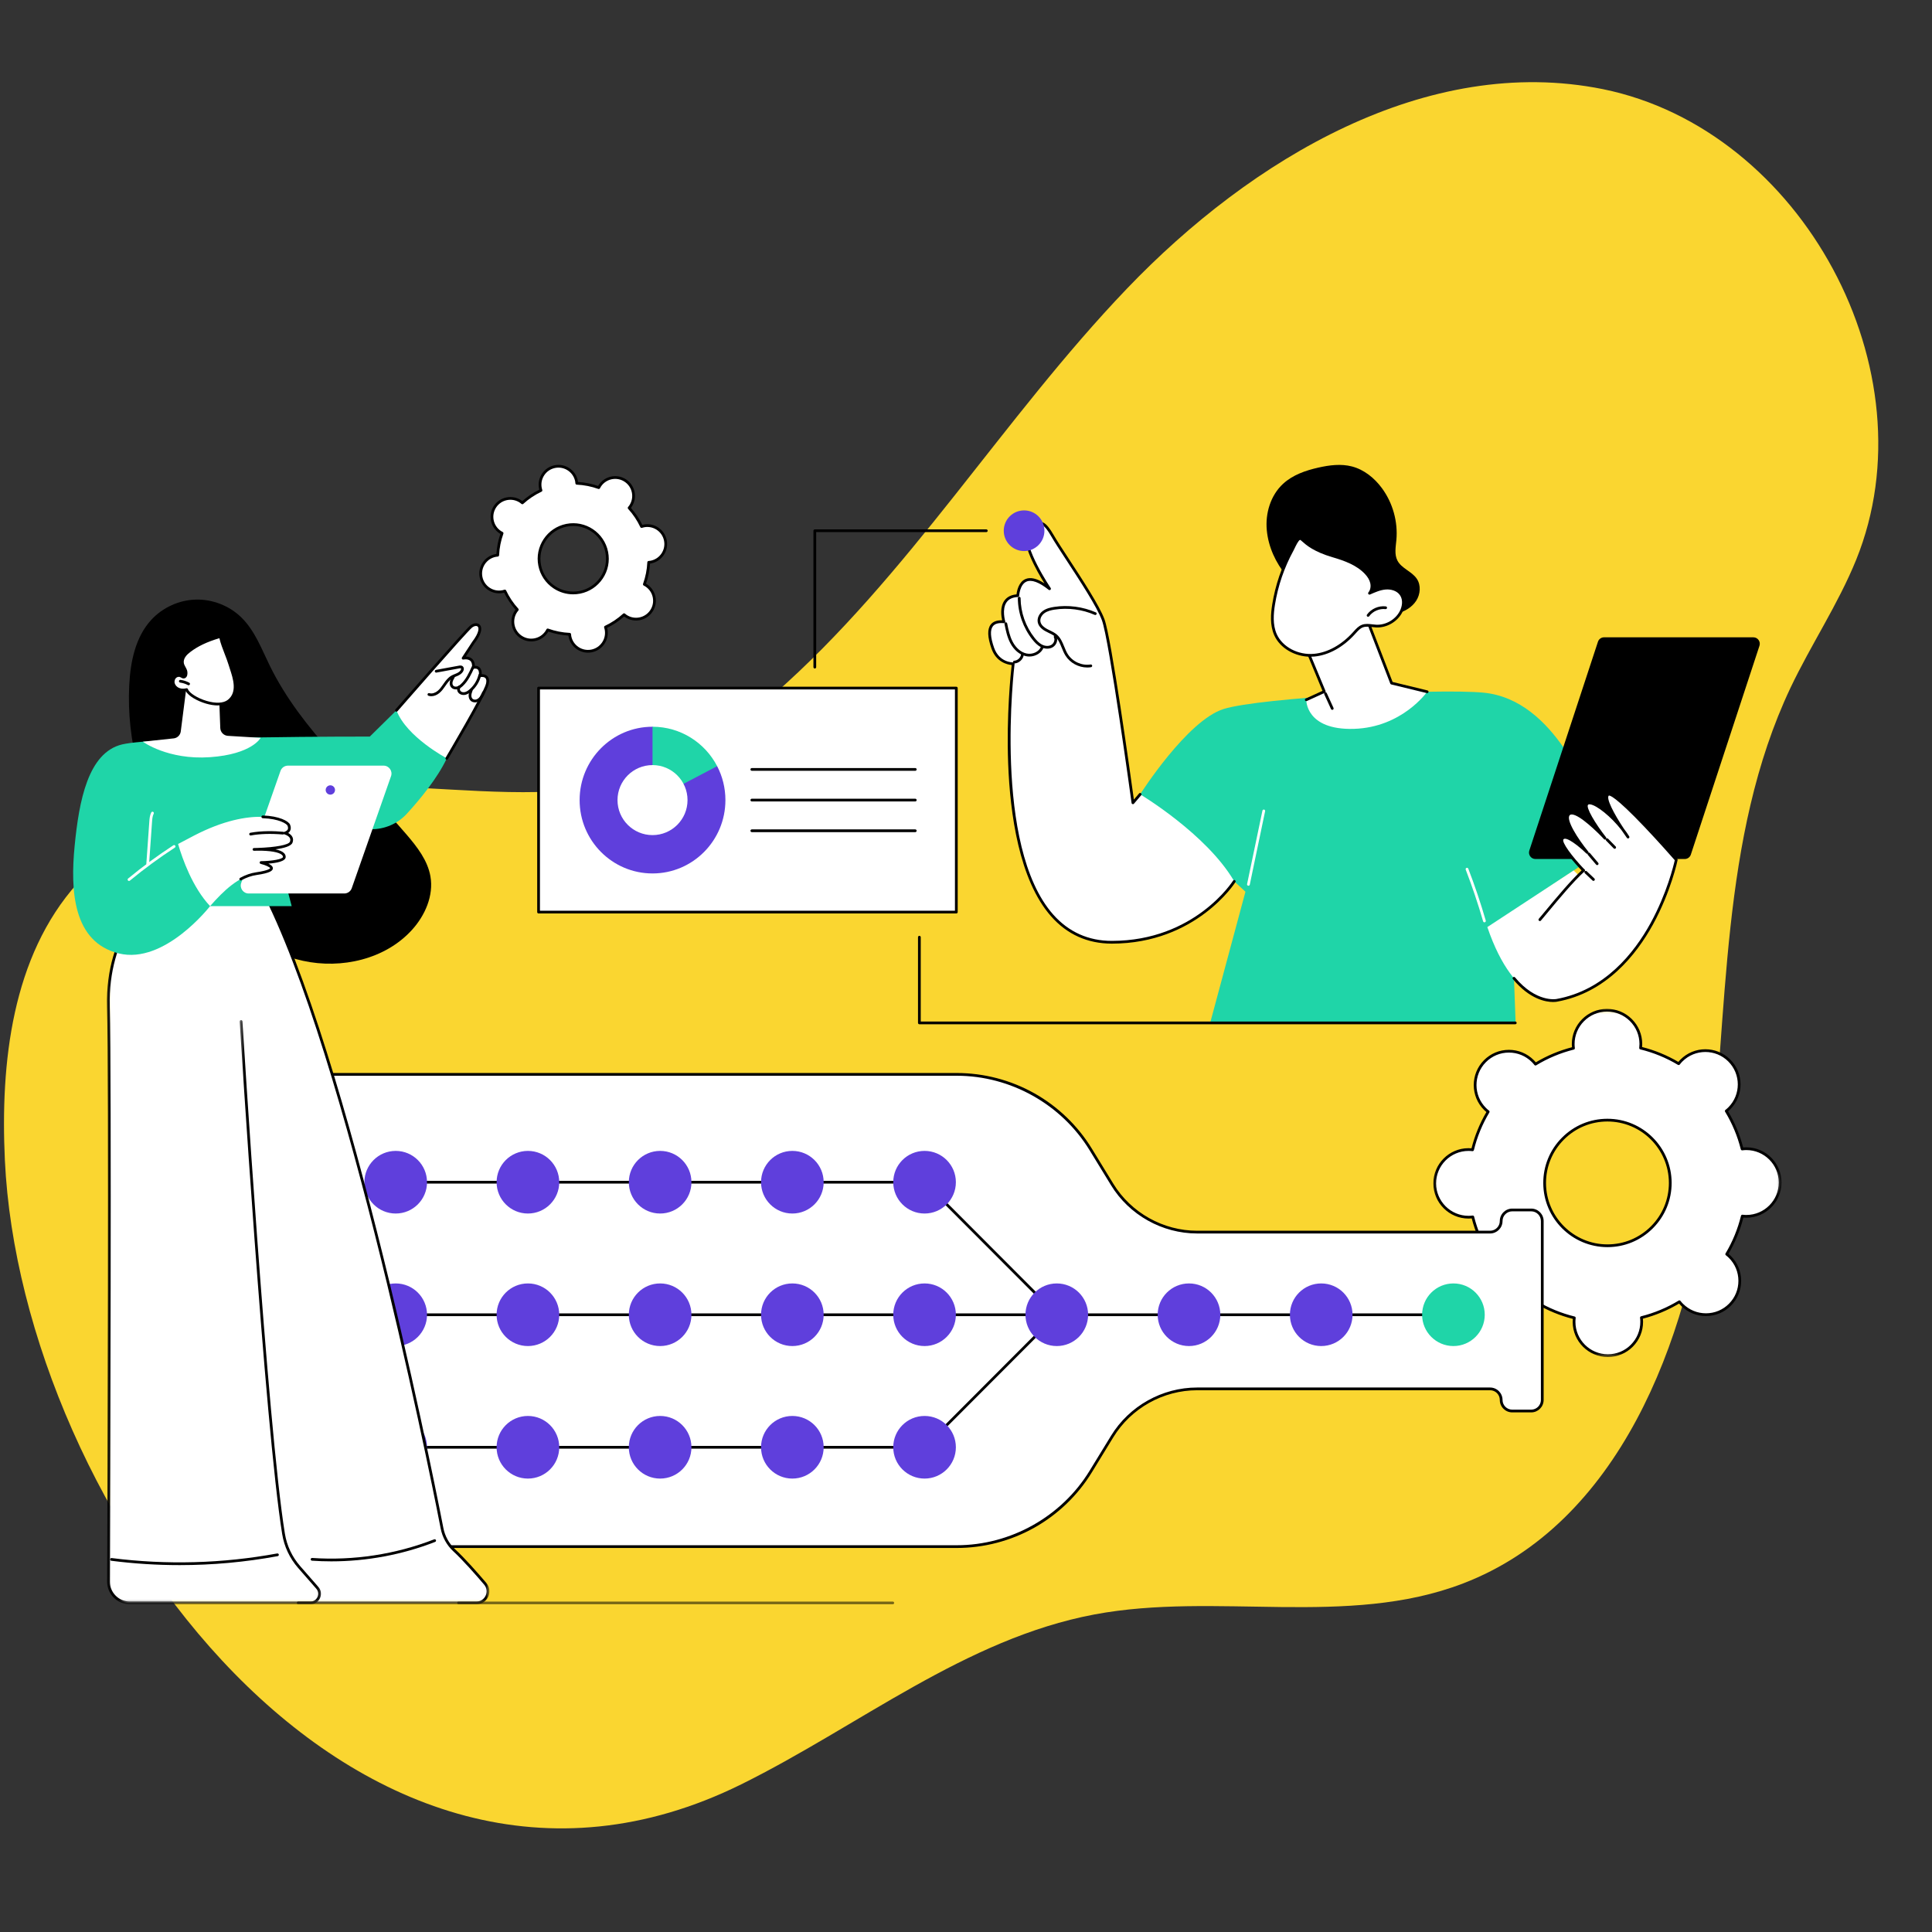 <svg width="479" height="479" viewBox="0 0 479 479" fill="none" xmlns="http://www.w3.org/2000/svg">
<rect x="0" y="0" width="479" height="479" fill="#333333" stroke="none"/>
<path d="M1.207 287.608C0.074 263.393 2.996 237.113 19.155 219.041C39.669 196.161 74.279 193.744 104.936 195.38C123.664 196.363 142.969 198.174 160.639 191.932C166.41 189.662 171.913 186.868 177.155 183.555C182.394 180.239 187.276 176.462 191.802 172.223C225.279 142.85 248.611 103.709 279.421 71.541C310.229 39.373 353.776 13.295 397.42 22.104C446.857 32.173 479.124 92.081 460.196 138.796C455.716 149.823 449.022 159.789 443.91 170.537C426.292 207.789 428.607 251.084 423.598 291.911C418.591 332.738 401.247 377.844 362.71 392.593C334.042 403.593 301.545 394.607 271.341 400.27C239.347 406.287 212.945 427.96 183.746 442.407C88.098 489.601 5.236 373.463 1.207 287.608Z" fill="#FAD630"/>
<mask id="mask0_10845_6255" style="mask-type:luminance" maskUnits="userSpaceOnUse" x="355" y="250" width="87" height="87">
<path d="M355.1 250.357H441.721V336.577H355.1V250.357Z" fill="white"/>
</mask>
<g mask="url(#mask0_10845_6255)">
<path d="M414.108 293.238C414.133 301.84 407.183 308.833 398.58 308.86C389.978 308.885 382.986 301.935 382.961 293.335C382.933 284.733 389.886 277.738 398.486 277.713C407.085 277.686 414.081 284.639 414.108 293.238ZM390.043 258.877C390.043 259.222 390.071 259.558 390.113 259.893C386.75 260.738 383.582 262.076 380.693 263.829C380.486 263.563 380.264 263.308 380.022 263.064C376.736 259.798 371.425 259.813 368.161 263.099C364.896 266.384 364.913 271.693 368.196 274.959C368.441 275.203 368.7 275.423 368.967 275.63C367.231 278.526 365.914 281.702 365.09 285.07C364.754 285.03 364.417 285.005 364.07 285.005C359.44 285.02 355.698 288.785 355.71 293.418C355.725 298.048 359.492 301.79 364.122 301.778C364.467 301.778 364.806 301.748 365.14 301.705C365.986 305.071 367.323 308.237 369.075 311.126C368.81 311.335 368.553 311.555 368.311 311.799C365.046 315.085 365.06 320.394 368.346 323.66C371.632 326.923 376.941 326.908 380.206 323.622C380.448 323.378 380.668 323.118 380.875 322.854C383.774 324.588 386.95 325.905 390.318 326.731C390.278 327.065 390.25 327.402 390.253 327.749C390.265 332.379 394.032 336.124 398.663 336.109C403.296 336.096 407.038 332.329 407.025 327.699C407.023 327.352 406.995 327.013 406.953 326.681C410.318 325.835 413.482 324.498 416.371 322.744C416.58 323.008 416.8 323.268 417.047 323.51C420.333 326.776 425.639 326.758 428.905 323.472C432.17 320.189 432.155 314.878 428.87 311.615C428.623 311.37 428.366 311.153 428.099 310.946C429.835 308.047 431.152 304.871 431.976 301.503C432.313 301.543 432.649 301.568 432.994 301.568C437.626 301.553 441.369 297.786 441.354 293.156C441.341 288.525 437.574 284.781 432.944 284.796C432.599 284.796 432.26 284.826 431.926 284.866C431.08 281.503 429.745 278.334 427.992 275.448C428.256 275.241 428.513 275.019 428.757 274.774C432.021 271.488 432.003 266.18 428.72 262.914C425.434 259.651 420.126 259.666 416.862 262.951C416.618 263.196 416.398 263.453 416.191 263.72C413.295 261.983 410.119 260.666 406.751 259.843C406.788 259.509 406.813 259.169 406.813 258.825C406.798 254.192 403.034 250.45 398.403 250.465C393.771 250.477 390.028 254.244 390.043 258.877Z" fill="white"/>
</g>
<mask id="mask1_10845_6255" style="mask-type:luminance" maskUnits="userSpaceOnUse" x="355" y="249" width="87" height="88">
<path d="M355.1 249.719H441.721V336.577H355.1V249.719Z" fill="white"/>
</mask>
<g mask="url(#mask1_10845_6255)">
<path d="M398.534 278.052C398.519 278.052 398.504 278.052 398.486 278.052C394.417 278.065 390.598 279.661 387.729 282.548C384.86 285.434 383.288 289.264 383.3 293.333C383.325 301.718 390.156 308.521 398.534 308.521C398.548 308.521 398.563 308.521 398.578 308.521C402.65 308.509 406.469 306.912 409.338 304.026C412.207 301.139 413.779 297.307 413.767 293.241C413.742 284.858 406.911 278.052 398.534 278.052ZM398.534 309.2C389.782 309.2 382.647 302.095 382.622 293.335C382.607 289.084 384.248 285.083 387.247 282.069C390.243 279.053 394.235 277.386 398.486 277.374C398.501 277.374 398.519 277.374 398.534 277.374C407.288 277.374 414.42 284.479 414.448 293.238C414.46 297.489 412.816 301.491 409.82 304.505C406.824 307.521 402.832 309.187 398.583 309.2C398.566 309.2 398.548 309.2 398.534 309.2ZM380.875 322.514C380.935 322.514 380.995 322.529 381.05 322.562C383.956 324.301 387.102 325.593 390.398 326.401C390.565 326.441 390.675 326.598 390.655 326.771C390.61 327.137 390.593 327.449 390.593 327.746C390.605 332.174 394.215 335.769 398.638 335.769C398.648 335.769 398.656 335.769 398.663 335.769C400.814 335.762 402.832 334.919 404.344 333.394C405.861 331.87 406.691 329.847 406.684 327.699C406.684 327.399 406.662 327.09 406.617 326.721C406.597 326.551 406.704 326.391 406.871 326.349C410.162 325.523 413.3 324.211 416.197 322.452C416.344 322.365 416.533 322.4 416.638 322.534C416.863 322.819 417.075 323.058 417.287 323.268C418.806 324.777 420.817 325.608 422.958 325.608C422.965 325.608 422.975 325.608 422.982 325.608C425.131 325.6 427.149 324.757 428.663 323.235C430.18 321.709 431.011 319.688 431.003 317.537C430.998 315.387 430.155 313.371 428.631 311.857C428.421 311.647 428.179 311.438 427.892 311.213C427.758 311.108 427.72 310.916 427.81 310.771C429.549 307.865 430.839 304.717 431.647 301.421C431.687 301.256 431.846 301.147 432.019 301.164C432.385 301.209 432.692 301.226 432.994 301.226C437.432 301.214 441.03 297.594 441.015 293.158C441.002 288.727 437.395 285.135 432.969 285.135C432.962 285.135 432.952 285.135 432.944 285.135C432.645 285.135 432.335 285.157 431.969 285.205C431.797 285.225 431.637 285.117 431.597 284.95C430.769 281.657 429.459 278.521 427.7 275.625C427.613 275.478 427.648 275.288 427.782 275.181C428.064 274.956 428.306 274.747 428.516 274.535C431.644 271.386 431.629 266.284 428.481 263.156C425.335 260.027 420.231 260.042 417.102 263.188C416.893 263.4 416.683 263.642 416.461 263.929C416.354 264.064 416.164 264.101 416.017 264.012C413.111 262.27 409.965 260.98 406.669 260.172C406.502 260.132 406.392 259.972 406.412 259.803C406.454 259.444 406.474 259.124 406.474 258.825C406.467 256.677 405.624 254.659 404.099 253.144C402.583 251.635 400.569 250.804 398.429 250.804C398.421 250.804 398.414 250.804 398.404 250.804C393.966 250.819 390.368 254.439 390.383 258.875C390.383 259.172 390.405 259.488 390.45 259.853C390.473 260.022 390.363 260.182 390.196 260.222C386.905 261.05 383.767 262.36 380.87 264.119C380.723 264.209 380.534 264.174 380.426 264.039C380.204 263.752 379.992 263.513 379.78 263.303C378.263 261.796 376.25 260.965 374.11 260.965C374.102 260.965 374.095 260.965 374.085 260.965C371.934 260.97 369.918 261.814 368.401 263.34C365.275 266.486 365.29 271.591 368.436 274.717C368.646 274.929 368.89 275.138 369.175 275.36C369.312 275.465 369.347 275.655 369.26 275.802C367.518 278.711 366.226 281.854 365.42 285.152C365.38 285.317 365.218 285.427 365.051 285.407C364.687 285.364 364.37 285.345 364.073 285.347C359.637 285.359 356.037 288.979 356.05 293.418C356.065 297.843 359.672 301.438 364.095 301.438C364.105 301.438 364.113 301.438 364.123 301.438C364.417 301.438 364.737 301.413 365.098 301.369C365.27 301.346 365.428 301.458 365.47 301.623C366.298 304.916 367.608 308.055 369.364 310.949C369.454 311.096 369.422 311.285 369.287 311.39C369 311.617 368.758 311.829 368.551 312.039C367.037 313.563 366.206 315.586 366.211 317.737C366.218 319.885 367.062 321.903 368.586 323.418C370.105 324.927 372.116 325.758 374.257 325.758C374.267 325.758 374.274 325.758 374.284 325.758C376.432 325.75 378.45 324.907 379.965 323.383C380.174 323.173 380.384 322.931 380.606 322.644C380.673 322.559 380.773 322.514 380.875 322.514ZM398.638 336.448C393.838 336.448 389.926 332.553 389.914 327.751C389.912 327.511 389.924 327.26 389.949 326.99C386.788 326.187 383.764 324.944 380.958 323.295C380.783 323.505 380.616 323.692 380.446 323.864C378.805 325.516 376.617 326.429 374.284 326.436C374.277 326.436 374.267 326.436 374.257 326.436C371.937 326.436 369.754 325.536 368.107 323.899C366.453 322.257 365.537 320.07 365.532 317.737C365.525 315.407 366.426 313.214 368.067 311.56C368.237 311.39 368.421 311.22 368.631 311.046C366.967 308.249 365.707 305.235 364.884 302.077C364.614 302.102 364.362 302.117 364.123 302.117C364.115 302.117 364.105 302.117 364.095 302.117C359.298 302.117 355.386 298.22 355.371 293.418C355.356 288.608 359.261 284.681 364.07 284.666C364.327 284.666 364.562 284.676 364.831 284.701C365.635 281.54 366.875 278.516 368.524 275.71C368.314 275.535 368.127 275.37 367.957 275.198C364.544 271.808 364.53 266.272 367.92 262.859C369.562 261.205 371.752 260.292 374.082 260.284C374.092 260.284 374.102 260.284 374.11 260.284C376.43 260.284 378.613 261.185 380.259 262.822C380.431 262.991 380.598 263.176 380.773 263.383C383.572 261.719 386.586 260.459 389.744 259.638C389.717 259.366 389.704 259.117 389.702 258.877C389.687 254.067 393.591 250.138 398.401 250.123C400.731 250.123 402.927 251.019 404.578 252.66C406.232 254.304 407.148 256.492 407.156 258.825C407.156 259.062 407.143 259.314 407.121 259.586C410.281 260.387 413.303 261.629 416.112 263.276C416.284 263.066 416.451 262.879 416.621 262.712C420.011 259.299 425.547 259.281 428.96 262.672C432.373 266.065 432.39 271.601 428.997 275.014C428.83 275.183 428.643 275.353 428.436 275.525C430.103 278.324 431.362 281.338 432.183 284.496C432.455 284.469 432.705 284.456 432.944 284.456C432.952 284.456 432.962 284.456 432.969 284.456C437.769 284.456 441.681 288.351 441.693 293.153C441.711 297.966 437.807 301.892 432.997 301.907C432.75 301.907 432.508 301.895 432.236 301.873C431.432 305.033 430.192 308.055 428.543 310.864C428.753 311.038 428.94 311.206 429.11 311.373C432.523 314.766 432.54 320.302 429.147 323.712C427.503 325.366 425.315 326.282 422.985 326.287C422.975 326.287 422.968 326.287 422.958 326.287C420.637 326.287 418.452 325.388 416.805 323.752C416.638 323.582 416.469 323.395 416.294 323.188C413.497 324.855 410.481 326.114 407.325 326.938C407.35 327.207 407.365 327.459 407.365 327.696C407.373 330.026 406.469 332.219 404.828 333.873C403.184 335.527 400.996 336.44 398.666 336.448C398.656 336.448 398.648 336.448 398.638 336.448Z" fill="black"/>
</g>
<path d="M150.426 136.879C151.342 141.47 148.363 145.93 143.773 146.846C139.182 147.759 134.722 144.78 133.806 140.19C132.893 135.602 135.872 131.139 140.462 130.226C145.05 129.31 149.511 132.289 150.426 136.879ZM133.981 121.052C134.015 121.234 134.068 121.414 134.125 121.589C132.416 122.39 130.865 123.437 129.507 124.675C129.368 124.555 129.225 124.44 129.068 124.338C126.973 122.938 124.139 123.502 122.739 125.598C121.342 127.693 121.903 130.528 124.001 131.925C124.156 132.032 124.318 132.119 124.48 132.202C123.859 133.93 123.487 135.764 123.4 137.65C123.218 137.663 123.033 137.685 122.849 137.723C120.379 138.214 118.775 140.616 119.266 143.089C119.76 145.559 122.163 147.163 124.633 146.671C124.817 146.636 124.994 146.584 125.169 146.527C125.975 148.236 127.02 149.787 128.258 151.144C128.135 151.282 128.023 151.426 127.918 151.586C126.519 153.679 127.082 156.513 129.181 157.913C131.276 159.31 134.11 158.746 135.507 156.651C135.612 156.496 135.702 156.334 135.784 156.169C137.513 156.793 139.347 157.164 141.233 157.252C141.245 157.434 141.268 157.618 141.305 157.801C141.797 160.273 144.199 161.877 146.669 161.386C149.141 160.892 150.746 158.489 150.254 156.019C150.217 155.835 150.167 155.658 150.109 155.483C151.816 154.677 153.368 153.634 154.727 152.394C154.864 152.514 155.012 152.629 155.166 152.734C157.262 154.133 160.096 153.569 161.493 151.471C162.893 149.378 162.329 146.544 160.233 145.145C160.076 145.04 159.914 144.95 159.752 144.868C160.375 143.139 160.745 141.305 160.832 139.421C161.017 139.406 161.199 139.384 161.383 139.349C163.856 138.855 165.46 136.453 164.968 133.983C164.474 131.508 162.072 129.904 159.6 130.398C159.415 130.435 159.238 130.485 159.066 130.543C158.262 128.836 157.215 127.284 155.977 125.925C156.097 125.787 156.212 125.643 156.314 125.486C157.716 123.39 157.15 120.556 155.054 119.159C152.958 117.759 150.124 118.323 148.727 120.419C148.62 120.576 148.533 120.735 148.45 120.9C146.719 120.276 144.888 119.905 143.002 119.817C142.989 119.635 142.967 119.453 142.929 119.269C142.438 116.796 140.033 115.192 137.563 115.686C135.093 116.177 133.487 118.58 133.981 121.052Z" fill="white"/>
<path d="M142.119 130.401C141.595 130.401 141.061 130.453 140.527 130.558C136.131 131.436 133.265 135.727 134.14 140.125C134.564 142.256 135.794 144.095 137.601 145.3C139.407 146.507 141.575 146.936 143.705 146.512C145.836 146.088 147.675 144.861 148.88 143.052C150.087 141.246 150.519 139.078 150.094 136.947C149.324 133.083 145.918 130.401 142.119 130.401ZM142.099 147.35C140.375 147.35 138.688 146.844 137.221 145.866C135.265 144.559 133.933 142.568 133.474 140.258C132.524 135.493 135.627 130.842 140.395 129.892C145.162 128.941 149.813 132.047 150.761 136.812C151.22 139.123 150.756 141.47 149.448 143.431C148.141 145.387 146.148 146.719 143.838 147.181C143.259 147.293 142.677 147.35 142.099 147.35ZM135.784 155.83C135.822 155.83 135.862 155.838 135.899 155.85C137.621 156.471 139.419 156.828 141.248 156.913C141.42 156.92 141.56 157.055 141.572 157.225C141.587 157.422 141.607 157.584 141.637 157.736C142.094 160.019 144.319 161.506 146.604 161.052C147.709 160.832 148.665 160.194 149.291 159.255C149.917 158.317 150.139 157.192 149.922 156.085C149.89 155.932 149.847 155.775 149.788 155.591C149.733 155.426 149.81 155.249 149.965 155.176C151.621 154.396 153.148 153.375 154.498 152.145C154.623 152.028 154.817 152.026 154.947 152.138C155.092 152.263 155.226 152.365 155.356 152.452C157.289 153.744 159.919 153.221 161.211 151.285C161.837 150.347 162.062 149.221 161.842 148.114C161.62 147.009 160.982 146.056 160.044 145.427C159.916 145.342 159.769 145.257 159.597 145.17C159.445 145.095 159.375 144.915 159.432 144.753C160.051 143.034 160.408 141.233 160.493 139.404C160.503 139.232 160.635 139.095 160.807 139.083C161.004 139.065 161.164 139.045 161.316 139.015C162.424 138.793 163.377 138.157 164.005 137.219C164.632 136.281 164.854 135.153 164.634 134.048C164.178 131.765 161.95 130.276 159.667 130.733C159.515 130.762 159.358 130.805 159.171 130.867C159.008 130.92 158.831 130.842 158.756 130.688C157.978 129.031 156.958 127.507 155.728 126.157C155.61 126.03 155.608 125.835 155.72 125.706C155.847 125.558 155.945 125.429 156.032 125.299C156.658 124.358 156.883 123.233 156.663 122.128C156.441 121.023 155.805 120.067 154.865 119.441C152.929 118.146 150.302 118.673 149.009 120.609C148.922 120.738 148.84 120.883 148.752 121.053C148.675 121.207 148.495 121.277 148.333 121.22C146.614 120.601 144.816 120.244 142.984 120.16C142.815 120.152 142.677 120.015 142.662 119.843C142.65 119.653 142.628 119.489 142.598 119.336C142.376 118.229 141.737 117.276 140.799 116.649C139.861 116.021 138.736 115.799 137.63 116.018C136.523 116.24 135.57 116.876 134.944 117.815C134.315 118.755 134.093 119.88 134.315 120.985C134.345 121.14 134.387 121.297 134.447 121.482C134.502 121.647 134.425 121.824 134.27 121.896C132.613 122.674 131.089 123.695 129.737 124.925C129.61 125.042 129.415 125.044 129.285 124.935C129.141 124.807 129.008 124.705 128.879 124.62C127.943 123.994 126.816 123.77 125.71 123.989C124.603 124.211 123.65 124.85 123.023 125.788C121.729 127.724 122.253 130.351 124.189 131.643C124.318 131.73 124.46 131.813 124.635 131.9C124.787 131.977 124.86 132.157 124.802 132.319C124.181 134.038 123.824 135.837 123.739 137.666C123.732 137.838 123.597 137.975 123.428 137.99C123.233 138.005 123.071 138.025 122.919 138.057C121.811 138.277 120.856 138.915 120.229 139.853C119.603 140.789 119.381 141.917 119.601 143.022C119.82 144.13 120.459 145.083 121.397 145.711C122.335 146.335 123.463 146.559 124.568 146.337C124.717 146.31 124.882 146.265 125.062 146.205C125.226 146.153 125.404 146.228 125.476 146.382C126.257 148.041 127.277 149.566 128.51 150.915C128.622 151.043 128.627 151.237 128.515 151.367C128.39 151.512 128.288 151.644 128.203 151.774C127.574 152.712 127.352 153.837 127.571 154.942C127.791 156.05 128.43 157.003 129.368 157.631C130.306 158.255 131.431 158.482 132.539 158.258C133.644 158.038 134.599 157.402 135.226 156.464C135.313 156.334 135.393 156.192 135.482 156.017C135.54 155.9 135.66 155.83 135.784 155.83ZM145.778 161.815C143.488 161.815 141.435 160.199 140.971 157.868C140.951 157.776 140.936 157.679 140.924 157.576C139.225 157.472 137.556 157.14 135.947 156.589C135.894 156.678 135.844 156.761 135.789 156.841C135.063 157.931 133.956 158.672 132.671 158.926C131.389 159.183 130.079 158.924 128.991 158.195C127.901 157.469 127.16 156.359 126.905 155.077C126.648 153.792 126.91 152.485 127.636 151.394C127.689 151.317 127.746 151.237 127.809 151.155C126.686 149.883 125.738 148.466 124.989 146.936C124.89 146.966 124.795 146.986 124.7 147.006C123.418 147.261 122.108 147.001 121.02 146.275C119.93 145.549 119.189 144.439 118.935 143.154C118.678 141.872 118.937 140.565 119.666 139.474C120.391 138.384 121.499 137.646 122.784 137.389C122.876 137.371 122.974 137.356 123.076 137.341C123.181 135.645 123.512 133.971 124.064 132.364C123.974 132.314 123.892 132.262 123.812 132.209C121.564 130.708 120.955 127.659 122.457 125.409C123.186 124.321 124.291 123.58 125.576 123.323C126.86 123.069 128.168 123.325 129.258 124.054C129.335 124.106 129.415 124.164 129.497 124.229C130.772 123.103 132.187 122.155 133.716 121.407C133.689 121.307 133.666 121.212 133.646 121.12C133.392 119.835 133.651 118.528 134.377 117.438C135.106 116.348 136.213 115.609 137.498 115.352C138.783 115.095 140.088 115.357 141.178 116.083C142.266 116.812 143.007 117.917 143.264 119.202C143.281 119.296 143.296 119.394 143.311 119.496C145.01 119.601 146.682 119.933 148.288 120.484C148.338 120.394 148.391 120.309 148.443 120.232C149.945 117.982 152.996 117.373 155.244 118.875C156.331 119.603 157.072 120.708 157.329 121.993C157.586 123.278 157.324 124.585 156.598 125.673C156.546 125.755 156.489 125.833 156.424 125.918C157.549 127.19 158.497 128.607 159.245 130.134C159.345 130.106 159.44 130.084 159.535 130.064C162.187 129.538 164.771 131.264 165.3 133.916C165.555 135.198 165.295 136.505 164.569 137.596C163.843 138.683 162.736 139.427 161.451 139.681C161.356 139.701 161.261 139.716 161.159 139.729C161.052 141.428 160.722 143.099 160.171 144.706C160.258 144.758 160.343 144.811 160.42 144.863C161.511 145.589 162.252 146.697 162.509 147.982C162.763 149.264 162.504 150.574 161.778 151.661C160.276 153.909 157.227 154.518 154.977 153.016C154.897 152.964 154.817 152.906 154.737 152.844C153.465 153.967 152.048 154.915 150.519 155.663C150.546 155.765 150.568 155.86 150.586 155.952C150.843 157.237 150.583 158.544 149.855 159.632C149.129 160.722 148.021 161.463 146.736 161.718C146.415 161.783 146.095 161.815 145.778 161.815Z" fill="black"/>
<path d="M372.183 302.731C372.183 304.248 370.953 305.475 369.439 305.475H296.798C288.206 305.475 280.235 301.009 275.752 293.682L270.428 284.988C263.348 273.422 250.762 266.369 237.202 266.369H75.537C57.732 266.369 43.3 280.804 43.3 298.607V351.215C43.3 369.017 57.732 383.45 75.537 383.45H237.202C250.762 383.45 263.348 376.397 270.428 364.834L275.752 356.137C280.235 348.81 288.206 344.344 296.798 344.344H369.439C370.953 344.344 372.183 345.574 372.183 347.088C372.183 348.605 373.413 349.835 374.93 349.835H379.63C381.147 349.835 382.374 348.605 382.374 347.088V302.731C382.374 301.216 381.147 299.986 379.63 299.986H374.93C373.413 299.986 372.183 301.216 372.183 302.731Z" fill="white"/>
<path d="M75.538 266.708C57.95 266.708 43.639 281.018 43.639 298.606V351.214C43.639 368.8 57.95 383.11 75.538 383.11H237.203C250.55 383.11 263.171 376.037 270.137 364.653L275.461 355.962C279.974 348.584 288.152 344.004 296.799 344.004H369.439C371.141 344.004 372.523 345.386 372.523 347.088C372.523 348.415 373.603 349.493 374.93 349.493H379.631C380.958 349.493 382.036 348.415 382.036 347.088V302.73C382.036 301.405 380.958 300.325 379.631 300.325H374.93C373.603 300.325 372.523 301.405 372.523 302.73C372.523 304.432 371.141 305.816 369.439 305.816H296.799C288.152 305.816 279.974 301.236 275.461 293.859L270.137 285.164C263.171 273.781 250.55 266.708 237.203 266.708H75.538ZM237.203 383.788H75.538C57.575 383.788 42.961 369.176 42.961 351.214V298.606C42.961 280.644 57.575 266.029 75.538 266.029H237.203C243.916 266.029 250.558 267.763 256.413 271.044C262.266 274.324 267.215 279.085 270.718 284.81L276.039 293.504C280.43 300.679 288.386 305.135 296.799 305.135H369.439C370.767 305.135 371.844 304.057 371.844 302.73C371.844 301.029 373.226 299.644 374.93 299.644H379.631C381.332 299.644 382.714 301.029 382.714 302.73V347.088C382.714 348.789 381.332 350.174 379.631 350.174H374.93C373.226 350.174 371.844 348.789 371.844 347.088C371.844 345.76 370.767 344.683 369.439 344.683H296.799C288.386 344.683 280.43 349.141 276.039 356.313L270.718 365.01C267.215 370.733 262.266 375.493 256.413 378.774C250.558 382.055 243.916 383.788 237.203 383.788Z" fill="black"/>
<path d="M360.348 326.304H65.327C65.139 326.304 64.987 326.151 64.987 325.964C64.987 325.775 65.139 325.625 65.327 325.625H360.348C360.538 325.625 360.69 325.775 360.69 325.964C360.69 326.151 360.538 326.304 360.348 326.304Z" fill="black"/>
<path d="M98.107 293.105H229.229L262.008 325.964L98.107 293.105Z" fill="white"/>
<path d="M262.009 326.304C261.921 326.304 261.834 326.269 261.769 326.204L229.087 293.445H98.108C97.919 293.445 97.767 293.293 97.767 293.105C97.767 292.918 97.919 292.764 98.108 292.764H229.23C229.317 292.764 229.404 292.801 229.469 292.866L262.251 325.722C262.38 325.855 262.38 326.072 262.248 326.204C262.181 326.271 262.096 326.304 262.009 326.304Z" fill="black"/>
<path d="M98.107 358.821H229.229L262.008 325.965L98.107 358.821Z" fill="white"/>
<path d="M229.23 359.16H98.108C97.919 359.16 97.767 359.01 97.767 358.821C97.767 358.634 97.919 358.481 98.108 358.481H229.087L261.769 325.722C261.901 325.59 262.116 325.59 262.248 325.722C262.38 325.854 262.38 326.069 262.251 326.204L229.469 359.06C229.404 359.125 229.317 359.16 229.23 359.16Z" fill="black"/>
<path d="M105.871 293.106C105.871 297.392 102.396 300.869 98.108 300.869C93.819 300.869 90.344 297.392 90.344 293.106C90.344 288.817 93.819 285.342 98.108 285.342C102.396 285.342 105.871 288.817 105.871 293.106Z" fill="#5F3FDC"/>
<path d="M138.651 293.106C138.651 297.392 135.175 300.869 130.887 300.869C126.598 300.869 123.123 297.392 123.123 293.106C123.123 288.817 126.598 285.342 130.887 285.342C135.175 285.342 138.651 288.817 138.651 293.106Z" fill="#5F3FDC"/>
<path d="M171.429 293.106C171.429 297.392 167.954 300.869 163.668 300.869C159.38 300.869 155.904 297.392 155.904 293.106C155.904 288.817 159.38 285.342 163.668 285.342C167.954 285.342 171.429 288.817 171.429 293.106Z" fill="#5F3FDC"/>
<path d="M204.211 293.106C204.211 297.392 200.733 300.869 196.447 300.869C192.159 300.869 188.684 297.392 188.684 293.106C188.684 288.817 192.159 285.342 196.447 285.342C200.733 285.342 204.211 288.817 204.211 293.106Z" fill="#5F3FDC"/>
<path d="M236.99 293.106C236.99 297.392 233.515 300.869 229.229 300.869C224.941 300.869 221.463 297.392 221.463 293.106C221.463 288.817 224.941 285.342 229.229 285.342C233.515 285.342 236.99 288.817 236.99 293.106Z" fill="#5F3FDC"/>
<path d="M105.871 358.82C105.871 363.109 102.396 366.584 98.108 366.584C93.819 366.584 90.344 363.109 90.344 358.82C90.344 354.532 93.819 351.057 98.108 351.057C102.396 351.057 105.871 354.532 105.871 358.82Z" fill="#5F3FDC"/>
<path d="M138.651 358.82C138.651 363.109 135.175 366.584 130.887 366.584C126.598 366.584 123.123 363.109 123.123 358.82C123.123 354.532 126.598 351.057 130.887 351.057C135.175 351.057 138.651 354.532 138.651 358.82Z" fill="#5F3FDC"/>
<path d="M171.429 358.82C171.429 363.109 167.954 366.584 163.668 366.584C159.38 366.584 155.904 363.109 155.904 358.82C155.904 354.532 159.38 351.057 163.668 351.057C167.954 351.057 171.429 354.532 171.429 358.82Z" fill="#5F3FDC"/>
<path d="M204.211 358.82C204.211 363.109 200.733 366.584 196.447 366.584C192.159 366.584 188.684 363.109 188.684 358.82C188.684 354.532 192.159 351.057 196.447 351.057C200.733 351.057 204.211 354.532 204.211 358.82Z" fill="#5F3FDC"/>
<path d="M236.99 358.82C236.99 363.109 233.515 366.584 229.229 366.584C224.941 366.584 221.463 363.109 221.463 358.82C221.463 354.532 224.941 351.057 229.229 351.057C233.515 351.057 236.99 354.532 236.99 358.82Z" fill="#5F3FDC"/>
<path d="M73.09 325.965C73.09 330.251 69.615 333.726 65.326 333.726C61.04 333.726 57.562 330.251 57.562 325.965C57.562 321.676 61.04 318.201 65.326 318.201C69.615 318.201 73.09 321.676 73.09 325.965Z" fill="#5F3FDC"/>
<path d="M105.871 325.965C105.871 330.251 102.396 333.726 98.108 333.726C93.819 333.726 90.344 330.251 90.344 325.965C90.344 321.676 93.819 318.201 98.108 318.201C102.396 318.201 105.871 321.676 105.871 325.965Z" fill="#5F3FDC"/>
<path d="M138.651 325.965C138.651 330.251 135.175 333.726 130.887 333.726C126.598 333.726 123.123 330.251 123.123 325.965C123.123 321.676 126.598 318.201 130.887 318.201C135.175 318.201 138.651 321.676 138.651 325.965Z" fill="#5F3FDC"/>
<path d="M171.429 325.965C171.429 330.251 167.954 333.726 163.668 333.726C159.38 333.726 155.904 330.251 155.904 325.965C155.904 321.676 159.38 318.201 163.668 318.201C167.954 318.201 171.429 321.676 171.429 325.965Z" fill="#5F3FDC"/>
<path d="M204.211 325.965C204.211 330.251 200.733 333.726 196.447 333.726C192.159 333.726 188.684 330.251 188.684 325.965C188.684 321.676 192.159 318.201 196.447 318.201C200.733 318.201 204.211 321.676 204.211 325.965Z" fill="#5F3FDC"/>
<path d="M236.99 325.965C236.99 330.251 233.515 333.726 229.229 333.726C224.941 333.726 221.463 330.251 221.463 325.965C221.463 321.676 224.941 318.201 229.229 318.201C233.515 318.201 236.99 321.676 236.99 325.965Z" fill="#5F3FDC"/>
<path d="M269.772 325.965C269.772 330.251 266.296 333.726 262.008 333.726C257.719 333.726 254.244 330.251 254.244 325.965C254.244 321.676 257.719 318.201 262.008 318.201C266.296 318.201 269.772 321.676 269.772 325.965Z" fill="#5F3FDC"/>
<path d="M302.551 325.965C302.551 330.251 299.076 333.726 294.79 333.726C290.501 333.726 287.023 330.251 287.023 325.965C287.023 321.676 290.501 318.201 294.79 318.201C299.076 318.201 302.551 321.676 302.551 325.965Z" fill="#5F3FDC"/>
<path d="M335.332 325.965C335.332 330.251 331.857 333.726 327.568 333.726C323.28 333.726 319.805 330.251 319.805 325.965C319.805 321.676 323.28 318.201 327.568 318.201C331.857 318.201 335.332 321.676 335.332 325.965Z" fill="#5F3FDC"/>
<path d="M368.112 325.965C368.112 330.251 364.636 333.726 360.348 333.726C356.062 333.726 352.584 330.251 352.584 325.965C352.584 321.676 356.062 318.201 360.348 318.201C364.636 318.201 368.112 321.676 368.112 325.965Z" fill="#1FD5A8"/>
<path d="M106.715 217.272C106.027 213.347 103.47 210.037 100.88 207.006C89.142 193.272 74.837 181.267 66.888 165.046C64.848 160.877 63.179 156.369 59.871 153.116C56.904 150.202 52.73 148.553 48.574 148.655C44.418 148.757 40.331 150.608 37.512 153.669C33.575 157.943 32.34 164.04 32.044 169.843C31.328 183.719 35.172 197.792 42.839 209.381C44.854 214.086 47.651 218.464 50.929 222.406C57.196 229.95 65.526 236.117 75.106 238.213C84.686 240.311 95.539 237.816 102.132 230.556C105.396 226.966 107.551 222.052 106.715 217.272Z" fill="black"/>
<mask id="mask2_10845_6255" style="mask-type:luminance" maskUnits="userSpaceOnUse" x="26" y="221" width="96" height="177">
<path d="M26.824 221.617H121.347V397.557H26.824V221.617Z" fill="white"/>
</mask>
<g mask="url(#mask2_10845_6255)">
<path d="M37.99 221.787C37.99 221.787 26.349 230.402 26.878 249.567C27.342 266.399 26.99 367.67 26.898 392.109C26.888 395.035 29.258 397.413 32.184 397.413H118.1C120.56 397.413 121.889 394.531 120.295 392.66C117.918 389.874 114.914 386.486 112.591 384.34C111.025 382.893 109.982 380.972 109.585 378.877C105.963 359.772 86.386 264.825 66.794 223.978L37.99 221.787Z" fill="white"/>
</g>
<mask id="mask3_10845_6255" style="mask-type:luminance" maskUnits="userSpaceOnUse" x="26" y="220" width="96" height="178">
<path d="M26.186 220.979H121.347V397.557H26.186V220.979Z" fill="white"/>
</mask>
<g mask="url(#mask3_10845_6255)">
<path d="M38.096 222.136C36.983 223.026 26.727 231.733 27.218 249.558C27.69 266.603 27.318 371.294 27.238 392.108C27.233 393.433 27.747 394.678 28.68 395.616C29.616 396.554 30.861 397.073 32.186 397.073H118.101C119.104 397.073 119.99 396.504 120.409 395.596C120.831 394.685 120.688 393.645 120.037 392.879C117.847 390.31 114.738 386.782 112.361 384.589C110.769 383.117 109.664 381.111 109.252 378.938C109.048 377.856 88.121 269.394 66.574 224.301L38.096 222.136ZM118.101 397.751H32.186C30.679 397.751 29.262 397.163 28.199 396.095C27.136 395.03 26.555 393.613 26.56 392.106C26.64 371.294 27.009 266.61 26.54 249.578C26.011 230.456 37.672 221.602 37.789 221.514C37.854 221.467 37.936 221.442 38.016 221.45L66.821 223.637C66.943 223.647 67.048 223.722 67.103 223.83C88.718 268.898 109.716 377.726 109.921 378.814C110.305 380.842 111.338 382.715 112.822 384.09C115.222 386.305 118.353 389.853 120.554 392.44C121.379 393.406 121.559 394.725 121.028 395.88C120.494 397.035 119.374 397.751 118.101 397.751Z" fill="black"/>
</g>
<mask id="mask4_10845_6255" style="mask-type:luminance" maskUnits="userSpaceOnUse" x="59" y="252" width="21" height="146">
<path d="M59.397 252.273H79.834V397.558H59.397V252.273Z" fill="white"/>
</mask>
<g mask="url(#mask4_10845_6255)">
<path d="M76.967 397.752H73.926C73.737 397.752 73.587 397.599 73.587 397.412C73.587 397.223 73.737 397.073 73.926 397.073H76.967C77.731 397.073 78.402 396.639 78.716 395.943C79.033 395.247 78.916 394.458 78.414 393.882L73.916 388.74C71.833 386.358 70.463 383.454 69.96 380.338C65.649 353.706 59.486 254.269 59.426 253.268C59.414 253.081 59.556 252.919 59.743 252.909C59.933 252.896 60.093 253.039 60.105 253.226C60.165 254.229 66.325 353.629 70.631 380.231C71.115 383.219 72.427 386.006 74.428 388.294L78.926 393.436C79.607 394.211 79.764 395.282 79.335 396.225C78.908 397.165 78 397.752 76.967 397.752Z" fill="black"/>
</g>
<path d="M82.141 387.107C80.542 387.107 78.943 387.052 77.349 386.942C77.162 386.93 77.019 386.767 77.032 386.58C77.044 386.393 77.204 386.254 77.394 386.264C87.625 386.97 98.086 385.373 107.643 381.648C107.815 381.578 108.015 381.666 108.082 381.84C108.15 382.015 108.065 382.212 107.888 382.282C99.73 385.463 90.915 387.107 82.141 387.107Z" fill="black"/>
<path d="M44.545 388.038C38.89 388.038 33.234 387.681 27.596 386.962C27.411 386.94 27.279 386.77 27.301 386.583C27.326 386.396 27.498 386.266 27.683 386.289C41.359 388.028 55.171 387.643 68.73 385.149C68.914 385.114 69.092 385.236 69.124 385.42C69.159 385.605 69.037 385.782 68.852 385.815C60.811 387.297 52.681 388.038 44.545 388.038Z" fill="black"/>
<mask id="mask5_10845_6255" style="mask-type:luminance" maskUnits="userSpaceOnUse" x="113" y="396" width="110" height="2">
<path d="M113.044 396.612H222.256V397.558H113.044V396.612Z" fill="white"/>
</mask>
<g mask="url(#mask5_10845_6255)">
<path d="M221.355 397.752H113.675C113.486 397.752 113.336 397.6 113.336 397.413C113.336 397.223 113.486 397.073 113.675 397.073H221.355C221.543 397.073 221.695 397.223 221.695 397.413C221.695 397.6 221.543 397.752 221.355 397.752Z" fill="black"/>
</g>
<path d="M98.295 176.107L91.684 182.619C91.684 182.619 38.797 182.539 30.299 184.557C21.802 186.578 19.592 198.618 18.504 209.732C17.416 220.847 18.097 233.58 29.459 236.384C40.82 239.186 52.084 224.656 52.084 224.656H72.319L70.608 218.13L73.926 205.301L91.936 205.588C95.336 205.643 98.589 204.239 100.887 201.731C104.065 198.259 108.436 192.992 110.776 188.015L98.295 176.107Z" fill="#1FD5A8"/>
<path d="M31.983 218.414C31.883 218.414 31.788 218.372 31.721 218.292C31.601 218.145 31.621 217.93 31.766 217.811C35.331 214.869 39.105 212.098 42.982 209.575C43.139 209.473 43.352 209.518 43.454 209.675C43.556 209.835 43.511 210.044 43.354 210.147C39.497 212.654 35.745 215.408 32.2 218.337C32.135 218.389 32.06 218.414 31.983 218.414Z" fill="white"/>
<path d="M36.621 214.515C36.614 214.515 36.606 214.515 36.599 214.512C36.412 214.502 36.27 214.34 36.282 214.151L37.018 203.72C37.068 202.989 37.128 202.161 37.502 201.43C37.587 201.262 37.794 201.195 37.959 201.282C38.126 201.367 38.193 201.572 38.108 201.739C37.796 202.348 37.744 203.071 37.694 203.767L36.961 214.198C36.948 214.378 36.801 214.515 36.621 214.515Z" fill="white"/>
<path d="M85.359 221.521H61.653C60.304 221.521 59.356 220.183 59.802 218.909L69.542 191.136C69.816 190.351 70.56 189.824 71.391 189.824H95.099C96.451 189.824 97.396 191.159 96.95 192.434L87.21 220.208C86.936 220.994 86.192 221.521 85.359 221.521Z" fill="white"/>
<path d="M82.721 195.043C83.173 195.492 83.173 196.225 82.721 196.677C82.27 197.128 81.536 197.128 81.085 196.677C80.633 196.225 80.633 195.492 81.085 195.043C81.536 194.589 82.27 194.589 82.721 195.043Z" fill="#5F3FDC"/>
<path d="M70.623 206.543C70.623 206.543 72.249 206.187 71.601 204.585C71.017 203.138 62.604 199.665 48.154 207.145C46.678 207.908 45.35 208.609 44.15 209.253C45.228 212.945 47.72 219.998 52.084 224.655C55.474 220.801 59.166 217.243 63.545 216.607C71.279 215.482 64.718 213.851 64.718 213.851C64.718 213.851 70.493 213.788 70.493 212.458C70.493 210.692 65.825 210.55 63.847 210.57C63.308 210.59 62.971 210.592 62.971 210.592C62.971 210.592 63.313 210.575 63.847 210.57C66.042 210.495 71.663 210.173 72.194 208.819C72.858 207.132 70.623 206.543 70.623 206.543Z" fill="white"/>
<path d="M59.69 218.285C59.57 218.285 59.453 218.222 59.393 218.11C59.303 217.943 59.363 217.738 59.528 217.648C60.85 216.925 62.185 216.461 63.495 216.271C66.838 215.785 66.972 215.261 66.975 215.253C66.957 215.029 65.91 214.497 64.635 214.181C64.47 214.141 64.36 213.981 64.38 213.811C64.4 213.642 64.543 213.515 64.715 213.51C67.559 213.48 70.153 212.981 70.153 212.459C70.153 212.282 70.079 212.125 69.929 211.975C69.225 211.279 66.948 210.878 63.849 210.91C63.313 210.93 62.976 210.932 62.976 210.932C62.973 210.932 62.973 210.932 62.971 210.932C62.789 210.932 62.636 210.788 62.632 210.603C62.627 210.418 62.769 210.261 62.956 210.254C62.956 210.254 63.3 210.236 63.842 210.231C68.414 210.074 71.573 209.473 71.88 208.695C72.012 208.355 72.012 208.063 71.877 207.799C71.55 207.155 70.545 206.873 70.535 206.871C70.383 206.833 70.278 206.694 70.281 206.537C70.285 206.379 70.395 206.245 70.55 206.212C70.552 206.21 71.109 206.08 71.326 205.666C71.456 205.416 71.441 205.097 71.286 204.71C71.114 204.281 69.265 202.994 65.146 202.859C64.957 202.854 64.809 202.697 64.817 202.51C64.822 202.325 64.974 202.181 65.156 202.181C65.159 202.181 65.164 202.181 65.166 202.181C69.243 202.313 71.568 203.593 71.917 204.456C72.152 205.04 72.154 205.554 71.925 205.985C71.805 206.215 71.633 206.389 71.456 206.522C71.83 206.724 72.251 207.036 72.484 207.49C72.708 207.934 72.718 208.42 72.511 208.942C72.179 209.79 70.423 210.286 68.28 210.573C69.183 210.763 69.964 211.055 70.408 211.494C70.69 211.773 70.832 212.097 70.832 212.459C70.832 213.569 68.499 213.974 66.538 214.118C67.165 214.418 67.676 214.809 67.653 215.291C67.626 215.82 67.125 216.431 63.594 216.942C62.345 217.124 61.122 217.551 59.852 218.242C59.802 218.27 59.745 218.285 59.69 218.285Z" fill="black"/>
<path d="M62.133 207.141C61.974 207.141 61.829 207.026 61.799 206.864C61.767 206.679 61.887 206.499 62.071 206.467C64.955 205.933 68.069 206.038 70.177 206.22C70.364 206.235 70.501 206.4 70.486 206.587C70.469 206.774 70.309 206.916 70.119 206.896C67.158 206.642 64.419 206.724 62.196 207.136C62.176 207.141 62.154 207.141 62.133 207.141Z" fill="black"/>
<path d="M98.295 176.106C98.295 176.106 115.217 156.709 116.754 155.39C118.291 154.075 120.533 155.155 117.37 159.294L114.828 163.186C114.828 163.186 117.63 162.557 117.37 165.486C117.37 165.486 119.398 164.872 119.059 167.529C119.059 167.529 121.409 167.06 120.828 169.57C120.267 171.995 110.776 188.014 110.776 188.014C110.776 188.014 100.767 182.725 98.295 176.106Z" fill="white"/>
<path d="M110.777 188.354C110.717 188.354 110.657 188.339 110.602 188.306C110.44 188.211 110.387 188.004 110.485 187.842C110.577 187.683 119.955 171.838 120.499 169.496C120.649 168.842 120.599 168.38 120.347 168.118C119.95 167.712 119.134 167.861 119.124 167.861C119.019 167.884 118.907 167.851 118.827 167.777C118.745 167.702 118.708 167.595 118.72 167.487C118.817 166.726 118.715 166.195 118.423 165.948C118.064 165.644 117.475 165.808 117.468 165.811C117.36 165.841 117.243 165.821 117.156 165.748C117.069 165.676 117.021 165.566 117.031 165.454C117.098 164.696 116.949 164.147 116.585 163.83C115.976 163.296 114.913 163.516 114.901 163.518C114.766 163.55 114.626 163.493 114.546 163.381C114.469 163.266 114.466 163.116 114.541 162.999L117.086 159.107C118.855 156.795 118.767 155.659 118.438 155.35C118.141 155.068 117.5 155.2 116.976 155.649C115.474 156.937 98.722 176.139 98.552 176.331C98.427 176.473 98.215 176.486 98.073 176.364C97.931 176.239 97.916 176.027 98.041 175.885C98.732 175.091 114.993 156.453 116.535 155.133C117.343 154.439 118.343 154.322 118.907 154.856C119.306 155.233 119.98 156.44 117.64 159.501L115.492 162.79C115.961 162.8 116.565 162.907 117.031 163.316C117.488 163.715 117.722 164.311 117.727 165.09C118.056 165.072 118.501 165.122 118.862 165.429C119.276 165.778 119.466 166.36 119.431 167.155C119.838 167.148 120.426 167.228 120.833 167.647C121.257 168.084 121.367 168.757 121.16 169.648C120.594 172.093 111.458 187.533 111.069 188.189C111.004 188.294 110.891 188.354 110.777 188.354Z" fill="black"/>
<path d="M106.927 172.61C106.69 172.61 106.461 172.575 106.239 172.505C106.059 172.45 105.959 172.26 106.014 172.081C106.071 171.901 106.261 171.801 106.441 171.856C107.177 172.086 107.977 171.724 108.484 171.312C109.033 170.866 109.442 170.277 109.876 169.656L110.031 169.431C110.505 168.753 111.079 167.992 111.887 167.523C112.176 167.356 112.481 167.233 112.772 167.114C112.957 167.041 113.142 166.966 113.321 166.879C113.813 166.645 114.135 166.36 114.272 166.033C114.334 165.894 114.332 165.757 114.289 165.717C114.219 165.649 113.96 165.697 113.875 165.712L108.2 166.754C108.015 166.789 107.838 166.667 107.805 166.482C107.77 166.295 107.893 166.121 108.077 166.086L113.75 165.045C113.975 165.003 114.439 164.918 114.761 165.228C115.018 165.475 115.073 165.896 114.898 166.303C114.691 166.782 114.259 167.184 113.616 167.493C113.424 167.585 113.224 167.665 113.027 167.745C112.743 167.86 112.476 167.967 112.229 168.109C111.54 168.511 111.021 169.202 110.587 169.823L110.432 170.043C109.993 170.676 109.537 171.332 108.913 171.841C108.299 172.343 107.593 172.61 106.927 172.61Z" fill="black"/>
<path d="M113.012 170.921C112.585 170.921 112.181 170.769 111.909 170.489C111.557 170.128 111.417 169.564 111.537 168.98C111.634 168.504 111.881 168.079 112.096 167.705C112.191 167.543 112.398 167.488 112.56 167.583C112.725 167.675 112.78 167.885 112.685 168.047C112.485 168.391 112.278 168.746 112.203 169.115C112.146 169.397 112.166 169.778 112.395 170.015C112.597 170.222 112.957 170.297 113.308 170.203C113.615 170.12 113.927 169.926 114.289 169.584C115.524 168.434 116.275 166.78 116.938 165.32C117.016 165.148 117.218 165.073 117.39 165.151C117.56 165.228 117.634 165.43 117.557 165.6C116.869 167.119 116.088 168.838 114.753 170.083C114.471 170.345 114.034 170.711 113.486 170.859C113.326 170.901 113.169 170.921 113.012 170.921Z" fill="black"/>
<path d="M114.938 172.307C114.491 172.307 114.069 172.16 113.77 171.881C113.266 171.414 113.186 170.603 113.603 170.112C113.723 169.967 113.937 169.95 114.082 170.072C114.224 170.192 114.241 170.406 114.122 170.551C113.942 170.761 113.997 171.165 114.231 171.382C114.476 171.609 114.878 171.686 115.274 171.584C115.616 171.499 115.968 171.297 116.379 170.943C117.48 170 118.278 168.705 118.627 167.3C118.672 167.118 118.857 167.006 119.039 167.051C119.221 167.096 119.333 167.28 119.288 167.463C118.904 169.007 118.029 170.426 116.821 171.459C116.509 171.724 116.028 172.098 115.441 172.245C115.272 172.287 115.102 172.307 114.938 172.307Z" fill="black"/>
<path d="M117.767 174.141C117.358 174.141 116.964 173.999 116.684 173.735C116.337 173.405 116.158 172.897 116.188 172.33C116.213 171.864 116.372 171.422 116.512 171.033C116.574 170.856 116.769 170.766 116.946 170.828C117.123 170.891 117.216 171.088 117.151 171.262C117.021 171.624 116.886 172.001 116.866 172.368C116.846 172.727 116.954 173.054 117.153 173.241C117.373 173.448 117.75 173.518 118.089 173.413C118.498 173.288 118.795 172.969 118.974 172.724C119.211 172.403 119.384 172.021 119.568 171.592C119.643 171.42 119.843 171.342 120.015 171.415C120.187 171.489 120.267 171.689 120.192 171.861C119.992 172.328 119.803 172.747 119.523 173.126C119.179 173.595 118.755 173.922 118.288 174.062C118.119 174.114 117.942 174.141 117.767 174.141Z" fill="black"/>
<path d="M46.229 170.299L44.817 181.346C44.705 182.222 44.031 182.916 43.163 183.055L35.424 183.889C35.424 183.889 41.596 188.454 52.049 187.728C62.502 187.005 64.623 182.928 64.623 182.928L56.502 182.437C55.469 182.374 54.654 181.538 54.614 180.503L54.372 173.957C54.372 173.957 48.427 168.925 46.229 170.299Z" fill="white"/>
<path d="M43.599 167.692C43.045 168.068 42.813 168.827 42.986 169.473C43.158 170.119 43.687 170.641 44.308 170.888C44.929 171.137 45.63 171.135 46.281 170.975C47 173.041 53.91 175.964 56.684 173.792C59.631 171.479 57.745 167.19 57.029 164.82C56.313 162.453 55.158 160.217 54.644 157.795C51.917 158.583 49.227 159.649 46.977 161.38C46.478 161.762 45.997 162.186 45.655 162.712C45.316 163.241 45.126 163.89 45.253 164.506C45.383 165.137 45.82 165.656 46.039 166.262C46.206 166.716 46.226 167.797 45.55 167.866C45.251 167.894 44.922 167.55 44.62 167.492C44.273 167.43 43.894 167.492 43.599 167.692Z" fill="white"/>
<path d="M46.281 170.636C46.423 170.636 46.552 170.723 46.6 170.863C46.939 171.834 48.975 173.116 51.238 173.782C53.503 174.448 55.414 174.353 56.472 173.523C58.897 171.624 57.794 168.263 56.988 165.811C56.883 165.492 56.786 165.195 56.704 164.918C56.414 163.962 56.045 163.009 55.688 162.086C55.207 160.839 54.708 159.554 54.391 158.224C51.325 159.14 49.027 160.233 47.184 161.65C46.755 161.979 46.273 162.383 45.941 162.897C45.617 163.399 45.485 163.962 45.584 164.436C45.649 164.756 45.814 165.055 45.986 165.372C46.121 165.617 46.258 165.868 46.36 166.145C46.5 166.532 46.562 167.296 46.261 167.777C46.103 168.029 45.869 168.174 45.584 168.204C45.307 168.231 45.063 168.094 44.849 167.969C44.741 167.907 44.629 167.842 44.554 167.827C44.287 167.777 44 167.832 43.788 167.977C43.372 168.259 43.172 168.852 43.314 169.384C43.449 169.895 43.878 170.352 44.432 170.574C45.083 170.833 45.752 170.756 46.198 170.644C46.226 170.639 46.253 170.636 46.281 170.636ZM53.974 174.897C53.089 174.897 52.098 174.742 51.046 174.433C49.022 173.839 46.764 172.624 46.083 171.365C45.557 171.457 44.868 171.479 44.18 171.202C43.419 170.9 42.85 170.284 42.656 169.561C42.441 168.755 42.758 167.852 43.407 167.413C43.768 167.166 44.235 167.076 44.681 167.161C44.868 167.196 45.038 167.293 45.19 167.38C45.295 167.44 45.455 167.538 45.517 167.528C45.569 167.523 45.629 167.505 45.684 167.415C45.844 167.161 45.812 166.632 45.719 166.377C45.637 166.15 45.517 165.931 45.39 165.699C45.2 165.352 45.003 164.993 44.918 164.574C44.784 163.918 44.943 163.189 45.37 162.528C45.757 161.929 46.295 161.475 46.77 161.108C48.75 159.587 51.223 158.429 54.548 157.469C54.638 157.444 54.738 157.456 54.818 157.506C54.898 157.553 54.955 157.633 54.975 157.725C55.274 159.133 55.808 160.51 56.322 161.842C56.684 162.775 57.058 163.743 57.355 164.723C57.435 164.993 57.532 165.287 57.634 165.599C58.453 168.094 59.69 171.866 56.891 174.059C56.182 174.615 55.174 174.897 53.974 174.897Z" fill="black"/>
<path d="M46.757 169.9C46.702 169.9 46.648 169.888 46.595 169.858C45.994 169.536 45.345 169.324 44.667 169.234C44.48 169.209 44.347 169.037 44.375 168.853C44.4 168.665 44.569 168.536 44.756 168.561C45.515 168.66 46.243 168.897 46.917 169.259C47.084 169.349 47.146 169.556 47.057 169.721C46.994 169.836 46.877 169.9 46.757 169.9Z" fill="black"/>
<path d="M300.034 253.603L308.781 221.086L282.673 196.937C282.673 196.937 294.311 178.598 303.402 175.771C312.493 172.947 356.421 170.624 367.835 171.734C385.935 173.496 393.599 197.506 395.692 199.259L401.238 208.388L374.761 226.143L375.768 253.603H300.034Z" fill="#1FD5A8"/>
<path d="M309.521 219.599C309.501 219.599 309.476 219.599 309.452 219.594C309.269 219.554 309.152 219.374 309.19 219.19L312.994 200.985C313.032 200.801 313.209 200.683 313.396 200.721C313.578 200.761 313.698 200.94 313.658 201.122L309.856 219.329C309.821 219.489 309.681 219.599 309.521 219.599Z" fill="white"/>
<path d="M368.037 228.67C367.89 228.67 367.752 228.573 367.71 228.426C366.46 224.115 365.011 219.804 363.396 215.613C363.332 215.436 363.419 215.238 363.593 215.171C363.768 215.106 363.965 215.191 364.033 215.368C365.652 219.579 367.109 223.908 368.364 228.236C368.416 228.416 368.311 228.606 368.132 228.658C368.099 228.665 368.067 228.67 368.037 228.67Z" fill="white"/>
<path d="M417.69 212.975H380.682C379.594 212.975 378.824 211.912 379.163 210.879L396.18 159.105C396.394 158.448 397.008 158.007 397.697 158.007H434.704C435.795 158.007 436.563 159.07 436.224 160.105L419.209 211.877C418.995 212.533 418.381 212.975 417.69 212.975Z" fill="black"/>
<path d="M392.606 215.814C392.606 215.814 386.125 209.091 387.407 207.829C388.692 206.566 393.514 211.339 393.514 211.339C393.514 211.339 387.14 203.56 388.979 201.839C390.815 200.122 397.935 207.829 397.935 207.829C397.935 207.829 392.177 200.481 393.514 199.259C394.851 198.039 400.831 202.944 403.636 207.537C403.636 207.537 397.022 198.381 398.663 196.986C400.305 195.589 415.593 213.175 415.593 213.175C415.593 213.175 409.301 243.833 385.935 248.017C385.935 248.017 375.641 250.113 368.756 229.848L390.164 215.814L391.381 217.014L392.606 215.814Z" fill="white"/>
<path d="M385.061 248.426C383.297 248.426 379.295 247.785 375.102 242.761C374.98 242.616 374.999 242.401 375.144 242.282C375.286 242.162 375.501 242.182 375.623 242.327C380.872 248.616 385.819 247.695 385.867 247.685C397.814 245.545 405.164 236.269 409.228 228.865C413.29 221.465 414.969 214.42 415.225 213.27C414.577 212.529 411.216 208.702 407.694 205C400.322 197.246 399.049 197.181 398.875 197.251C398.139 197.877 400.085 201.681 402.599 205.451C403.091 206.085 403.54 206.728 403.927 207.36C404.021 207.517 403.976 207.719 403.824 207.819C403.672 207.921 403.468 207.884 403.36 207.736C403.021 207.267 402.524 206.566 401.971 205.74C399.413 202.457 395.888 199.656 394.267 199.426C394.097 199.401 393.868 199.396 393.743 199.511C393.082 200.115 395.514 204.191 398.204 207.619C398.316 207.764 398.296 207.971 398.156 208.088C398.016 208.205 397.809 208.193 397.687 208.058C396.133 206.379 391.675 202.003 389.721 201.931C389.499 201.926 389.33 201.973 389.207 202.088C388.102 203.123 391.213 207.996 393.775 211.124C393.89 211.264 393.875 211.469 393.74 211.591C393.608 211.713 393.404 211.708 393.274 211.581C391.423 209.752 388.357 207.37 387.646 208.073C387.022 208.687 389.833 212.449 392.852 215.58C392.982 215.712 392.977 215.929 392.842 216.059C392.707 216.189 392.493 216.186 392.361 216.049C390.787 214.417 385.755 208.979 387.167 207.587C387.99 206.776 389.726 207.746 391.228 208.889C389.437 206.339 387.414 202.839 388.743 201.592C389 201.352 389.34 201.237 389.746 201.252C391.163 201.305 393.433 203.066 395.265 204.723C393.755 202.442 392.376 199.838 393.284 199.01C393.541 198.775 393.907 198.685 394.362 198.753C395.706 198.945 397.874 200.462 399.93 202.465C398.53 199.997 397.505 197.523 398.441 196.727C398.852 196.375 399.71 195.644 407.988 204.321C411.977 208.5 415.812 212.908 415.849 212.95C415.919 213.033 415.949 213.14 415.927 213.242C415.909 213.32 414.292 221.054 409.824 229.192C405.688 236.726 398.196 246.166 385.994 248.352C385.944 248.364 385.612 248.426 385.061 248.426Z" fill="black"/>
<path d="M381.778 228.358C381.701 228.358 381.623 228.333 381.561 228.278C381.416 228.158 381.399 227.944 381.519 227.799C381.978 227.252 382.477 226.651 383.003 226.02C385.915 222.515 389.539 218.149 392.379 215.562C392.516 215.435 392.73 215.445 392.858 215.584C392.985 215.724 392.975 215.939 392.835 216.063C390.033 218.621 386.423 222.964 383.524 226.454C382.998 227.088 382.499 227.687 382.04 228.235C381.973 228.318 381.875 228.358 381.778 228.358Z" fill="black"/>
<path d="M395.063 218.395C394.981 218.395 394.896 218.365 394.831 218.3L392.938 216.506C392.801 216.376 392.796 216.162 392.923 216.025C393.053 215.89 393.267 215.885 393.404 216.012L395.298 217.806C395.435 217.936 395.44 218.15 395.31 218.287C395.246 218.36 395.153 218.395 395.063 218.395Z" fill="black"/>
<path d="M395.986 214.485C395.889 214.485 395.794 214.445 395.727 214.362L393.668 211.942C393.546 211.798 393.566 211.583 393.708 211.463C393.85 211.341 394.065 211.359 394.187 211.501L396.245 213.923C396.368 214.068 396.35 214.282 396.206 214.402C396.143 214.457 396.063 214.485 395.986 214.485Z" fill="black"/>
<path d="M400.322 210.441C400.235 210.441 400.147 210.408 400.08 210.338L398.209 208.422C398.077 208.29 398.082 208.073 398.214 207.943C398.349 207.811 398.563 207.814 398.695 207.948L400.567 209.864C400.699 209.999 400.696 210.214 400.562 210.343C400.494 210.408 400.409 210.441 400.322 210.441Z" fill="black"/>
<path d="M283.448 209.585C283.298 209.585 283.161 209.485 283.121 209.333L280.577 199.678C280.529 199.499 280.636 199.312 280.821 199.264C280.998 199.217 281.188 199.324 281.235 199.506L283.78 209.161C283.827 209.341 283.718 209.528 283.535 209.575C283.508 209.583 283.478 209.585 283.448 209.585Z" fill="black"/>
<path d="M273.502 153.623C275.365 158.605 280.889 199.036 280.889 199.036L282.673 196.935C282.673 196.935 299.183 206.79 306.009 218.52C306.009 218.52 296.626 233.591 275.692 233.611C242.544 233.649 251.206 164.563 251.206 164.563C251.206 164.563 247.541 164.675 246.144 160.708C244.744 156.739 244.939 153.785 248.908 154.162C248.908 154.162 246.985 147.933 252.343 147.678C252.343 147.678 252.693 139.937 260.212 145.964C260.212 145.964 250.477 131.662 256.278 130.082C257.872 129.648 258.68 128.867 260.97 132.867C263.263 136.863 271.641 148.641 273.502 153.623Z" fill="white"/>
<path d="M275.667 233.954C269.64 233.954 264.568 231.674 260.594 227.176C252.628 218.157 250.41 201.589 249.953 189.278C249.507 177.303 250.592 166.922 250.827 164.884C249.796 164.781 247.01 164.195 245.822 160.822C244.807 157.933 244.744 155.977 245.635 154.837C246.206 154.106 247.144 153.754 248.462 153.794C248.24 152.814 247.89 150.516 249.005 148.927C249.649 148.009 250.667 147.482 252.029 147.36C252.121 146.544 252.523 144.341 254.2 143.583C255.422 143.032 257.011 143.381 258.942 144.623C257.024 141.542 253.124 134.664 254.322 131.416C254.636 130.565 255.265 130.006 256.188 129.757C256.345 129.712 256.497 129.667 256.64 129.622C258.194 129.141 259.174 129.048 261.265 132.698C262.008 133.993 263.39 136.104 264.992 138.553C268.36 143.7 272.551 150.107 273.821 153.505C275.558 158.148 280.333 192.511 281.121 198.239L282.413 196.717C282.533 196.575 282.748 196.557 282.892 196.68C283.034 196.799 283.052 197.014 282.93 197.159L281.148 199.259C281.059 199.362 280.921 199.404 280.792 199.367C280.664 199.327 280.567 199.217 280.552 199.085C280.495 198.68 275.014 158.634 273.185 153.744C271.94 150.416 267.774 144.045 264.423 138.925C262.817 136.468 261.427 134.347 260.676 133.035C258.753 129.68 258.077 129.889 256.842 130.271C256.689 130.318 256.532 130.368 256.368 130.413C255.657 130.605 255.195 131.012 254.961 131.65C253.541 135.492 260.424 145.674 260.491 145.773C260.589 145.913 260.566 146.103 260.444 146.215C260.319 146.33 260.132 146.337 260 146.232C257.64 144.341 255.734 143.638 254.484 144.202C252.832 144.948 252.685 147.667 252.683 147.694C252.673 147.869 252.536 148.009 252.358 148.019C251.066 148.079 250.126 148.515 249.564 149.316C248.332 151.067 249.223 154.034 249.232 154.064C249.265 154.173 249.242 154.291 249.17 154.378C249.098 154.465 248.986 154.513 248.876 154.5C247.568 154.38 246.658 154.632 246.171 155.256C245.443 156.184 245.543 157.983 246.463 160.595C247.758 164.272 251.054 164.23 251.196 164.225C251.291 164.215 251.39 164.262 251.458 164.337C251.525 164.41 251.555 164.507 251.543 164.607C251.488 165.056 246.087 209.725 261.103 226.727C264.942 231.07 269.842 233.273 275.667 233.273C275.675 233.273 275.682 233.273 275.69 233.273C296.199 233.253 305.627 218.489 305.72 218.342C305.819 218.182 306.029 218.135 306.189 218.232C306.348 218.332 306.396 218.541 306.298 218.701C306.204 218.853 296.574 233.934 275.692 233.954C275.685 233.954 275.675 233.954 275.667 233.954Z" fill="black"/>
<path d="M269.552 165.492C267.419 165.492 265.296 164.362 264.161 162.543C263.776 161.93 263.5 161.251 263.23 160.592C262.804 159.542 262.399 158.549 261.611 157.861C261.152 157.464 260.601 157.197 260.017 156.915C259.76 156.793 259.505 156.67 259.258 156.536C258.131 155.925 257.47 155.171 257.293 154.298C257.09 153.313 257.589 152.18 258.532 151.481C259.396 150.843 260.443 150.613 261.357 150.471C264.817 149.937 268.487 150.419 271.692 151.828C271.865 151.903 271.942 152.103 271.867 152.275C271.79 152.447 271.59 152.524 271.418 152.449C268.332 151.092 264.794 150.628 261.461 151.145C260.631 151.274 259.683 151.479 258.939 152.03C258.325 152.482 257.784 153.317 257.959 154.163C258.128 154.994 258.934 155.585 259.583 155.937C259.82 156.067 260.067 156.184 260.311 156.301C260.91 156.591 261.531 156.89 262.058 157.349C262.968 158.145 263.422 159.258 263.861 160.335C264.118 160.967 264.383 161.618 264.737 162.184C265.9 164.045 268.222 165.098 270.393 164.744C270.577 164.716 270.752 164.841 270.782 165.026C270.812 165.21 270.687 165.385 270.502 165.417C270.186 165.467 269.869 165.492 269.552 165.492Z" fill="black"/>
<path d="M259.633 160.822C259.122 160.822 258.583 160.695 258.084 160.443C257.168 159.986 256.48 159.21 255.983 158.584C253.673 155.67 252.383 152.018 252.354 148.301C252.351 148.114 252.503 147.961 252.69 147.959H252.693C252.88 147.959 253.032 148.109 253.035 148.296C253.062 151.863 254.299 155.366 256.517 158.163C256.969 158.731 257.59 159.438 258.388 159.837C259.159 160.221 260.023 160.246 260.639 159.894C261.228 159.557 261.639 158.702 261.307 158.055C261.22 157.888 261.285 157.684 261.452 157.596C261.619 157.512 261.824 157.579 261.911 157.744C262.385 158.672 261.958 159.927 260.976 160.485C260.581 160.71 260.12 160.822 259.633 160.822Z" fill="black"/>
<path d="M255.2 162.773C254.908 162.773 254.611 162.741 254.319 162.676C252.778 162.327 251.38 161.149 250.482 159.443C249.694 157.948 249.362 156.292 249.04 154.693C249.005 154.508 249.123 154.328 249.307 154.291C249.489 154.254 249.672 154.376 249.709 154.558C250.018 156.112 250.34 157.716 251.084 159.126C251.889 160.655 253.124 161.708 254.469 162.012C255.998 162.357 257.63 161.586 258.111 160.293C258.176 160.116 258.371 160.029 258.548 160.094C258.723 160.159 258.812 160.356 258.748 160.53C258.249 161.878 256.762 162.773 255.2 162.773Z" fill="black"/>
<path d="M251.492 164.489C251.312 164.489 251.163 164.347 251.153 164.167C251.143 163.98 251.288 163.82 251.475 163.81C252.275 163.763 253.026 163.082 253.146 162.289C253.174 162.102 253.346 161.974 253.53 161.999C253.717 162.027 253.847 162.201 253.82 162.388C253.653 163.504 252.637 164.427 251.51 164.489C251.505 164.489 251.5 164.489 251.492 164.489Z" fill="black"/>
<path d="M323.273 159.27L328.325 171.452L323.865 173.496C323.865 173.496 323.655 181.047 335.653 180.706C347.65 180.364 353.835 171.507 353.835 171.507L345.011 169.364L338.327 151.998L323.273 159.27Z" fill="white"/>
<path d="M323.864 173.835C323.734 173.835 323.612 173.763 323.554 173.638C323.477 173.466 323.552 173.266 323.722 173.186L327.885 171.28L322.958 159.4C322.888 159.233 322.961 159.041 323.123 158.964L338.176 151.694C338.264 151.651 338.364 151.649 338.451 151.681C338.538 151.719 338.611 151.789 338.643 151.876L345.262 169.075L353.914 171.178C354.096 171.22 354.208 171.405 354.163 171.59C354.118 171.772 353.934 171.884 353.754 171.839L344.93 169.694C344.82 169.669 344.733 169.589 344.693 169.487L338.139 152.465L323.709 159.435L328.639 171.323C328.709 171.49 328.631 171.685 328.467 171.762L324.006 173.803C323.959 173.825 323.911 173.835 323.864 173.835Z" fill="black"/>
<path d="M330.305 175.995C330.176 175.995 330.053 175.92 329.996 175.796L328.32 172.118C328.242 171.949 328.317 171.747 328.489 171.669C328.661 171.592 328.861 171.667 328.941 171.836L330.615 175.514C330.692 175.686 330.617 175.885 330.445 175.965C330.4 175.985 330.353 175.995 330.305 175.995Z" fill="black"/>
<path d="M351.277 143.508C350.042 141.654 347.472 140.948 346.457 138.967C345.676 137.44 346.045 135.612 346.202 133.9C346.619 129.367 345.319 124.692 342.617 121.025C340.766 118.515 338.202 116.434 335.183 115.648C332.484 114.945 329.62 115.312 326.895 115.923C323.719 116.636 320.514 117.737 318.119 119.944C315.013 122.803 313.673 127.274 314.077 131.475C314.878 139.808 321.267 146.933 328.816 149.984C332.603 151.516 336.682 152.227 340.761 152.459C342.675 152.569 344.618 152.574 346.472 152.08C348.323 151.586 350.089 150.546 351.125 148.934C352.163 147.322 352.337 145.099 351.277 143.508Z" fill="black"/>
<path d="M315.758 149.905C315.359 152.402 315.207 155.057 316.237 157.367C317.811 160.892 321.982 162.793 325.824 162.439C329.669 162.084 333.134 159.819 335.724 156.953C336.33 156.281 336.934 155.546 337.779 155.224C338.855 154.817 340.05 155.169 341.197 155.224C343.717 155.348 346.247 153.874 347.379 151.621C348.048 150.294 348.215 148.605 347.379 147.378C346.579 146.198 345.027 145.714 343.602 145.816C342.178 145.916 340.84 146.504 339.536 147.086C340.124 146.372 340.267 145.359 340.05 144.459C339.835 143.561 339.301 142.767 338.67 142.089C336.554 139.818 333.483 138.711 330.507 137.84C323.863 135.902 323.015 133.402 322.287 133.517C321.558 133.629 320.732 135.729 320.406 136.326C318.1 140.544 316.516 145.157 315.758 149.905Z" fill="white"/>
<path d="M316.095 149.958C315.753 152.103 315.494 154.87 316.546 157.227C317.971 160.416 321.855 162.462 325.795 162.102C329.185 161.788 332.623 159.877 335.469 156.724L335.624 156.551C336.208 155.903 336.809 155.229 337.66 154.907C338.511 154.583 339.404 154.69 340.267 154.793C340.581 154.83 340.906 154.87 341.215 154.885C343.59 155.002 346.007 153.598 347.075 151.467C347.627 150.377 347.921 148.78 347.1 147.57C346.304 146.4 344.785 146.073 343.625 146.153C342.245 146.25 340.938 146.834 339.673 147.396C339.528 147.46 339.359 147.418 339.264 147.291C339.167 147.166 339.172 146.989 339.274 146.869C339.753 146.29 339.925 145.397 339.718 144.539C339.543 143.803 339.107 143.055 338.423 142.321C336.38 140.131 333.364 139.03 330.41 138.167C325.717 136.798 323.829 135.114 322.921 134.303C322.689 134.096 322.422 133.859 322.334 133.851C321.935 133.916 321.232 135.398 320.967 135.957C320.862 136.179 320.773 136.364 320.703 136.488C318.4 140.704 316.848 145.238 316.095 149.958ZM324.894 162.821C321.02 162.821 317.347 160.688 315.925 157.504C314.8 154.982 315.065 152.088 315.424 149.853C316.19 145.053 317.766 140.448 320.107 136.161C320.171 136.047 320.254 135.87 320.354 135.665C320.967 134.37 321.534 133.29 322.235 133.18C322.619 133.12 322.918 133.39 323.372 133.796C324.31 134.632 326.057 136.186 330.602 137.516C333.648 138.404 336.764 139.547 338.92 141.857C339.686 142.678 340.177 143.529 340.379 144.382C340.546 145.07 340.516 145.766 340.309 146.378C341.327 145.946 342.43 145.557 343.578 145.477C344.922 145.377 346.704 145.779 347.662 147.188C348.647 148.64 348.32 150.509 347.684 151.774C346.496 154.136 343.82 155.691 341.183 155.563C340.848 155.548 340.511 155.509 340.187 155.469C339.371 155.371 338.598 155.279 337.902 155.541C337.203 155.805 336.659 156.417 336.131 157.005L335.973 157.18C333.012 160.461 329.42 162.449 325.857 162.778C325.535 162.808 325.216 162.821 324.894 162.821Z" fill="black"/>
<path d="M339.192 152.917C339.122 152.917 339.052 152.895 338.992 152.852C338.84 152.743 338.805 152.531 338.918 152.378C339.97 150.924 341.804 150.126 343.59 150.34C343.777 150.365 343.91 150.535 343.887 150.719C343.865 150.907 343.698 151.039 343.508 151.016C341.994 150.834 340.365 151.54 339.466 152.778C339.399 152.867 339.297 152.917 339.192 152.917Z" fill="black"/>
<path d="M375.683 253.945H227.939C227.752 253.945 227.6 253.79 227.6 253.603V232.362C227.6 232.173 227.752 232.021 227.939 232.021C228.129 232.021 228.281 232.173 228.281 232.362V253.264H375.683C375.873 253.264 376.022 253.416 376.022 253.603C376.022 253.79 375.873 253.945 375.683 253.945Z" fill="black"/>
<path d="M202.016 165.742C201.826 165.742 201.674 165.587 201.674 165.4V131.585C201.674 131.398 201.826 131.246 202.016 131.246H244.534C244.721 131.246 244.874 131.398 244.874 131.585C244.874 131.775 244.721 131.925 244.534 131.925H202.355V165.4C202.355 165.587 202.203 165.742 202.016 165.742Z" fill="black"/>
<path d="M258.942 131.585C258.942 134.369 256.687 136.627 253.902 136.627C251.118 136.627 248.86 134.369 248.86 131.585C248.86 128.801 251.118 126.543 253.902 126.543C256.687 126.543 258.942 128.801 258.942 131.585Z" fill="#5F3FDC"/>
<path d="M237.101 226.136H133.529V170.6H237.101V226.136Z" fill="white"/>
<path d="M133.869 225.794H236.761V170.939H133.869V225.794ZM237.101 226.475H133.529C133.34 226.475 133.188 226.323 133.188 226.136V170.6C133.188 170.41 133.34 170.258 133.529 170.258H237.101C237.288 170.258 237.44 170.41 237.44 170.6V226.136C237.44 226.323 237.288 226.475 237.101 226.475Z" fill="black"/>
<path d="M226.923 191.101H186.4C186.213 191.101 186.059 190.949 186.059 190.762C186.059 190.575 186.213 190.423 186.4 190.423H226.923C227.11 190.423 227.263 190.575 227.263 190.762C227.263 190.949 227.11 191.101 226.923 191.101Z" fill="black"/>
<path d="M226.923 198.704H186.4C186.213 198.704 186.059 198.554 186.059 198.365C186.059 198.178 186.213 198.025 186.4 198.025H226.923C227.11 198.025 227.263 198.178 227.263 198.365C227.263 198.554 227.11 198.704 226.923 198.704Z" fill="black"/>
<path d="M226.923 206.312H186.4C186.213 206.312 186.059 206.16 186.059 205.973C186.059 205.783 186.213 205.631 186.4 205.631H226.923C227.11 205.631 227.263 205.783 227.263 205.973C227.263 206.16 227.11 206.312 226.923 206.312Z" fill="black"/>
<path d="M161.78 198.367V180.18C151.796 180.18 143.705 188.323 143.705 198.367C143.705 208.413 151.796 216.554 161.78 216.554C171.762 216.554 179.852 208.413 179.852 198.367C179.852 195.331 179.111 192.472 177.804 189.954L161.78 198.367Z" fill="white"/>
<path d="M177.804 189.954L161.78 180.18C151.796 180.18 143.705 188.323 143.705 198.367C143.705 208.413 151.796 216.554 161.78 216.554C171.762 216.554 179.852 208.413 179.852 198.367C179.852 195.331 179.111 192.472 177.804 189.954Z" fill="#5F3FDC"/>
<path d="M177.804 189.954C174.788 184.146 168.743 180.18 161.78 180.18V198.367L177.804 189.954Z" fill="#1FD5A8"/>
<path d="M170.459 198.366C170.459 203.161 166.572 207.048 161.78 207.048C156.985 207.048 153.098 203.161 153.098 198.366C153.098 193.573 156.985 189.687 161.78 189.687C166.572 189.687 170.459 193.573 170.459 198.366Z" fill="white"/>
</svg>
